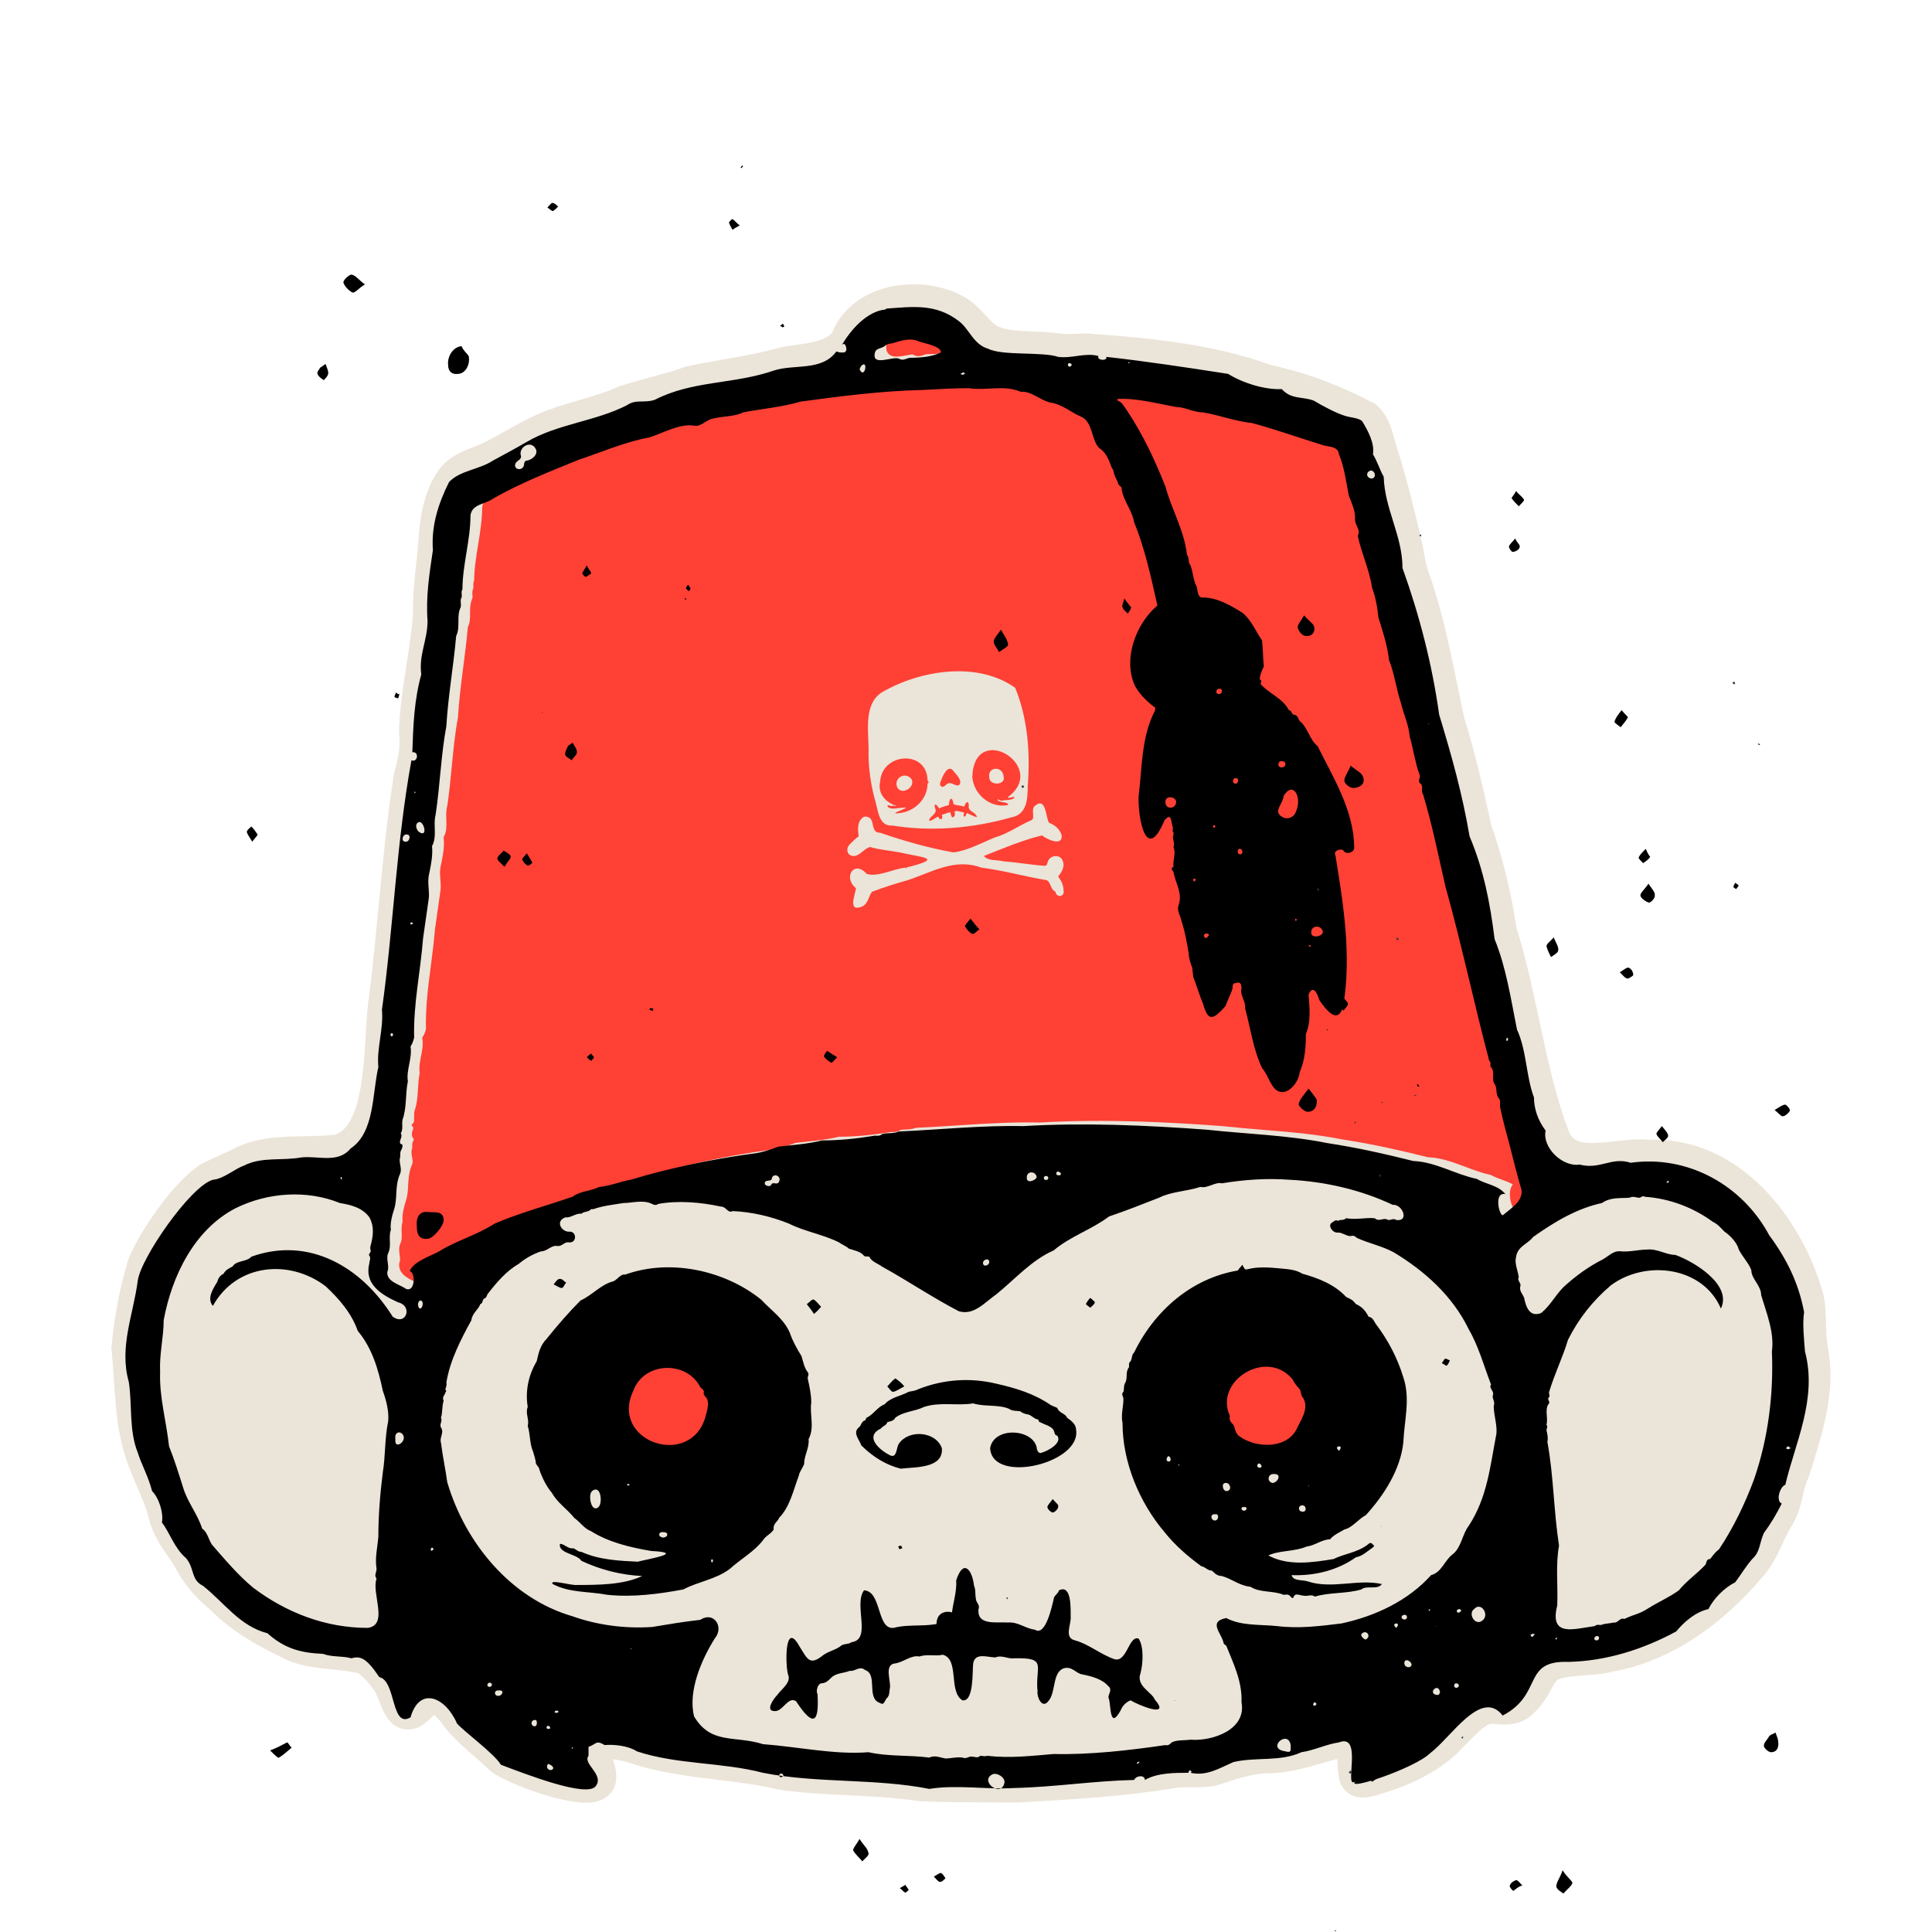 <svg viewBox="0 0 216 216" xmlns="http://www.w3.org/2000/svg" id="Layer_1"><defs><style>.cls-1,.cls-2,.cls-3,.cls-4{stroke-width:0px;}.cls-2{fill:#213139;}.cls-3{fill:#ff4035;}.cls-4{fill:#ebe4d8;}</style></defs><path d="M204.33,150.46l-.02-.17c-.12-.71-.14-1.48-.16-2.3-.03-.99-.05-2.02-.25-3.08l-.04-.16c-2.35-8.6-9.41-17.64-19.38-17.31-1.27-.14-2.62.01-3.92.16-3.41.38-4.58.27-5.16-1.08-1.51-3.98-2.43-8.33-3.33-12.53-.73-3.41-1.47-6.92-2.54-10.32-.6-4.01-1.52-7.74-2.8-11.4-.88-4.03-1.78-7.99-3.02-12.01-.28-1.28-.54-2.56-.81-3.84-.86-4.17-1.74-8.48-3.21-12.52-.23-.72-.41-1.52-.58-2.59l-.02-.12c-.91-4.09-1.78-7.46-2.74-10.61l-.05-.14c-.13-.34-.25-.77-.37-1.22-.34-1.26-.77-2.82-1.99-3.9l-.18-.16-.21-.11c-3.88-2.03-7.66-3.42-11.54-4.26-6.83-2.49-14.42-3.06-20.54-3.51h-.15s-.15,0-.15,0c-1.25.1-2.22.09-3.15-.04-.83-.12-1.71-.15-2.56-.18-1.43-.06-2.91-.11-3.88-.56-.42-.2-.84-.66-1.34-1.2-.63-.69-1.34-1.46-2.36-2.06-2.78-1.6-6.6-1.91-9.73-.78-2.41.87-4.21,2.52-5.08,4.66-.66.98-2.56,1.24-4.24,1.47-.48.07-.95.13-1.39.21l-.2.05c-2.05.58-4.2.96-6.27,1.32-1.39.24-2.83.5-4.23.81l-.23.07c-1.24.44-2.5.78-3.83,1.14-1.08.29-2.2.6-3.31.96l-.21.08c-1.34.61-2.82,1.04-4.39,1.5-1.53.45-3.11.91-4.65,1.58-1.19.53-2.3,1.15-3.38,1.76-.75.42-1.49.84-2.35,1.27-.41.23-.9.42-1.42.62-1.16.45-2.47.96-3.53,2.1l-.11.12c-1.51,1.9-2.33,4.56-2.53,8.09-.07.89-.17,1.76-.26,2.63-.2,1.86-.41,3.79-.36,5.79-.15,1.81-.42,3.61-.72,5.51-.37,2.39-.74,4.85-.85,7.34v.14s0,.14,0,.14c.16,1.62.02,2.51-.49,4.37l-.05.21c-.79,4.95-1.27,9.95-1.73,14.78-.32,3.36-.65,6.83-1.07,10.16-.19,1.18-.28,2.66-.37,4.22-.25,4.2-.62,10.52-3.51,11.31-1.03.12-2.12.14-3.27.16-2.5.04-5.08.08-7.56,1.19l-.13.06c-.58.31-1.2.58-1.85.88-.71.32-1.45.65-2.18,1.04l-.16.1c-2.78,1.88-6.35,6.92-7.81,10.27l-.08.22c-.94,3.11-1.59,6.47-1.88,9.74l-.02.19.02.19c.11,1.05.18,2.12.25,3.2.22,3.43.45,6.97,1.87,10.31.25.67.54,1.34.83,2.02.51,1.17.98,2.28,1.24,3.41.43,1.72,1.42,3.15,2.37,4.53l.37.53c1.07,2.07,2.35,3.64,4.11,5.06,2.55,2.62,5.76,4.27,8.82,5.73l.18.07c1.51.55,3.13.72,4.7.88,1.03.11,2,.21,2.82.41.52.33,1.21,1.07,1.85,2.01.17.24.36.73.53,1.16.32.81.65,1.65,1.28,2.31.91.92,2.22,1.09,3.39.42.47-.29.83-.64,1.15-.95.09-.08.2-.19.29-.28.31.21.79.83,1.04,1.15l.06.08c.94,1.27,2.22,2.38,3.46,3.45.58.5,1.15,1,1.73,1.56,1.32,1.16,7.47,3.58,10.72,3.58.14,0,.28,0,.41-.01,1.02-.08,1.8-.43,2.38-1.12.98-1.26.48-2.89.19-3.73.68.08,1.34.22,1.93.41,3.13,1.07,6.47,1.48,9.69,1.87,2.44.3,4.75.58,6.97,1.12l.22.04c2.49.33,5.03.46,7.49.58,2.61.13,5.31.27,7.85.65l.21.02c2.61.12,5.27.12,7.85.13,1.04,0,2.08,0,3.12.01h.07s1.69-.1,1.69-.1c5.03-.3,10.23-.62,15.45-1.46.71-.15,1.38-.15,2.17-.14.74,0,1.59,0,2.53-.14l1.04-.31c1.75-.58,3.54-1.16,5.27-1.12h.06s.06,0,.06,0c1.93-.06,3.69-.57,5.39-1.06.67-.19,1.31-.38,1.95-.54v.02c.02.27.03.52.04.75.05,1.08.1,2.31,1.22,3.08,1.12.78,2.47.43,3.62.06,4.18-1.26,7.32-3.08,9.32-5.39.24-.23.48-.47.72-.71.75-.75,1.52-1.53,2.23-1.75.15,0,.29.02.44.04,1.13.1,2.84.25,4.27-1.13,1.04-.94,1.59-1.93,2.03-2.72.42-.77.6-1.05.81-1.14.84-.31,1.88-.38,2.98-.46,1.06-.07,2.15-.15,3.26-.44,6-1.12,11.8-4.83,16.75-10.74.96-1.12,1.53-2.36,2.04-3.46.31-.68.61-1.32.96-1.88.8-1.24,1.1-2.5,1.36-3.61.17-.73.34-1.42.63-2.02l.44-1.34c1.25-4.05,2.66-8.64,1.68-13.34Z" class="cls-4"></path><path d="M126.48,43.2l-5.08-.39c-1.15-.48-7.79-.83-8.98-.77-.79.04-1.53.08-2.32-.04-1.62,0-3.24.09-4.94.19l-.27.02c-4.51.1-9.22.7-13.73,1.32-1.29.39-2.73.61-4.14.82-.75.11-1.49.23-2.21.37l-.13.04c-.53.27-1.17.34-1.84.42-.47.06-.96.11-1.41.23-.41.06-.77.28-1.08.48-.29.18-.57.36-.76.33-1.37-.24-2.77.32-4.01.82-.45.18-.9.36-1.27.48-1.96.36-3.77,1.02-5.68,1.71-.75.27-1.51.55-2.31.82l-.7.28c-2.97,1.21-6.05,2.45-8.92,4.09-.26.2-.6.33-.96.46-.74.28-1.65.62-1.83,1.83,0,1.37-.23,2.78-.45,4.15-.21,1.32-.44,2.69-.45,4.03-.12.27-.1.52-.08.69,0,.05.01.11,0,.15-.15.29-.13.59-.11.81,0,.11.02.22,0,.31-.27.59-.27,1.21-.27,1.76,0,.5,0,.98-.2,1.38l-.05.18c-.13,1.46-.32,2.92-.5,4.34-.24,1.88-.49,3.82-.6,5.71-.34,1.81-.52,3.71-.7,5.55-.14,1.44-.28,2.93-.49,4.31-.15.54-.13,1.08-.11,1.61.02.65.04,1.26-.24,1.78l-.07.14.02.15c.09.93-.09,1.86-.28,2.82-.19.68-.14,1.32-.09,1.88.03.44.06.86-.02,1.28l-.6,4.23c-.11,1.38-.29,2.75-.46,4.08-.3,2.28-.6,4.64-.54,7.01-.08.32-.16.55-.31.78l-.11.16.03.19c.09.62-.03,1.21-.15,1.84-.12.63-.25,1.28-.16,1.97-.12.59-.16,1.19-.19,1.78-.05.83-.1,1.62-.39,2.44-.05.24-.04.49-.04.7,0,.25.01.49-.07.6l-.24.26.23.3s-.04.15-.06.22c-.09.25-.25.7.12,1.07h0c-.02.06-.05.13-.1.22-.1.21-.1.43-.1.62,0,.07,0,.17,0,.18l-.05.14c-.06.33,0,.65.05.92.06.33.09.55-.02.76-.35.82-.39,1.59-.43,2.33-.03.62-.07,1.21-.28,1.81-.11.32-.43,1.37-.34,2.21-.13.42-.12.86-.1,1.27.01.43.02.84-.13,1.15-.22.44-.15.92-.1,1.34.04.29.08.6,0,.76l-.05.18c-.1,1.14.93,1.64,1.68,2.01.24.12.47.23.63.34l.1.06c.14.06.28.08.42.08.23,0,.44-.08.62-.23.47-.39.58-1.22.45-1.83-.05-.24-.13-.43-.25-.59.42-.5,1.23-.87,1.96-1.21.33-.15.64-.3.95-.47.88-.56,1.86-.98,2.88-1.43,1.11-.48,2.25-.98,3.25-1.63,1.84-.79,3.82-1.42,5.73-2.03.98-.31,1.96-.62,2.93-.96l.12-.06c.49-.35,1-.47,1.55-.6.42-.1.86-.21,1.3-.42.69-.07,1.34-.25,1.98-.44.5-.14.98-.28,1.53-.38,4.09-1.24,8.86-2.26,13.4-2.88.94-.09,1.92-.35,3.07-.81.37-.04.73-.08,1.09-.12,1.29-.14,2.5-.26,3.75-.57,1.78,0,3.75-.18,5.8-.53.03,0,.13,0,.19,0,.22,0,.58.02.89-.22.18-.04.37-.05.59-.06.35-.01.74-.03,1.18-.19,1.5-.07,3-.16,4.51-.26,3.05-.2,6.21-.4,9.31-.33,7.39-.43,14.8-.02,20.42.4,1.51.16,2.99.29,4.46.41,3.08.25,5.99.49,9.01,1.09,3.55.54,6.82,1.31,9.55,1.99h.1c1.4.07,2.7.56,4.07,1.07.92.35,1.88.7,2.87.92.39.22.81.38,1.22.52.43.16.85.31,1.2.53-.09.1-.16.22-.22.37-.3.8.02,2.27.57,2.58.27.15.6.09.73-.09.13-.12.29-.24.45-.36.81-.64,1.93-1.53,1.71-2.95-.49-1.67-.89-3.28-1.3-4.89l-.22-.8c-.33-1.21-.63-2.35-.87-3.47,0-.07,0-.14,0-.21.02-.3.04-.71-.3-1.09-.07-.14-.09-.32-.11-.53-.03-.31-.06-.66-.28-.95-.09-.14-.09-.31-.08-.6.01-.35.03-.81-.31-1.28,0,0,0,0,0,0,.01-.13.05-.45-.19-.71-.73-2.77-1.42-5.65-2.09-8.43-.87-3.61-1.76-7.35-2.77-10.91-.18-.78-.35-1.57-.53-2.35-.59-2.66-1.2-5.4-1.98-7.98l-.08-.15s-.02-.12-.02-.27c.02-.25.04-.67-.33-.99,0-.02.01-.05.02-.07.05-.17.15-.48-.02-.79-.28-.79-.46-1.63-.64-2.44-.13-.58-.26-1.17-.42-1.73-.07-.84-.33-1.64-.59-2.4-.15-.46-.31-.94-.43-1.46-.21-.63-.37-1.3-.53-2-.21-.89-.42-1.8-.76-2.66-.19-1.58-.63-2.97-1.09-4.44l-.1-.33c-.12-1.25-.35-2.36-.7-3.28-.17-1.16-.54-2.28-.89-3.36-.26-.8-.51-1.55-.68-2.31.21-.53,0-.99-.15-1.33-.11-.24-.2-.45-.17-.73,0-.83-.29-1.54-.56-2.24l-.15-.36c-.07-.34-.13-.69-.2-1.05-.22-1.21-.44-2.47-.91-3.58-.15-1.01-1.07-1.17-1.69-1.28-.23-.04-.45-.08-.65-.17-.94-.29-1.87-.59-2.8-.89-1.6-.52-3.25-1.06-5-1.52-1.04-.11-2.08-.38-3.09-.65-.78-.2-1.58-.42-2.47-.56-.49,0-.94-.14-1.42-.29-.5-.15-1.05-.34-1.49-.3-.5-.09-1-.19-1.49-.29-1.69-.34-3.44-.7-5.1-.62" class="cls-3"></path><path d="M105.2,36.95c-.18-.05-.33-.09-.38-.1-1.1-.55-2.24-.21-3.24.1l-.16.05c-.42.02-.8.18-1.02.4-.08.06-.2.1-.32.14-.32.11-.85.29-.97.97-.09.45,0,.8.23,1.05.23.24.55.31.89.31.32,0,.66-.06,1-.12.28-.05.74-.14.8-.12.52.32.99.15,1.3.04.1-.04.21-.07.26-.07,1.58,0,2.73-.21,3.62-.65l.28-.14v-.31c0-.95-1.33-1.3-2.3-1.55Z" class="cls-3"></path><path d="M110.6,86.9c0,1,1.9.9,1.6-.1-.1-1.2-1.8-1.1-1.6.1ZM100.3,88c.5,1,2.1,0,1.6-.9-.7-.9-2-.1-1.6.9ZM118.9,99.5c0-.6-.3-1.1-.6-1.5.4-.5.8-1.1.5-1.8-.3-.7-1.3-.6-1.6,0-.1.2-.1.6-.4.6-1.5-.1-3.1-.4-4.6-.5-.7-.2-1.7,0-2.2-.6,2-.8,4.4-1.8,6.5-2.3.5.4,2.3,1.3,2.2,0-.2-.7-.8-1.2-1.4-1.4-.4-.5-.3-3-1.6-1.9-.5.4.1,1.4-.4,1.6-1.4.6-2.6,1.5-4,1.9-1.5.6-3.1,1.5-4.7,1.7-2.8-.5-5.6-1.3-8.2-2.2-1.3,0-.3-1.9-1.8-1.8-.8.5-.7,1.4-.6,2.2-.4.3-.7.6-1,.9-.5.5-.3,1.4.6,1.3.7-.2,1.1-.9,1.7-1,1,.3,2.2.4,3.3.6,2.5.6,5.1.6.7,1.7.2.1-.2.1,0,0-1.4.1-3.1,1.1-4.4.7-1.4-1.6-2.7.4-1.2,1.6-.1.8-1,2.8.8,2,.6-.4.6-1.1,1-1.6,1.3-.5,2.6-.9,4-1.3,2.7-.9,5.3-2.5,8.2-1.4,2.4.3,4.9,1,7.3,1.4.5.2.4,1,1,1.3.1.7,1.1.6.9-.2ZM97.1,84.3c0,1.7.3,3.7.8,5.4.3,1.1.4,2.7,1.9,2.6,4.3.7,9,.3,13.2-.9,1.8-.3,1.9-2,1.9-3.5.3-3.7,0-7.6-1.4-11-4.2-3-10.6-2-14.9.5-2.2,1.4-1.4,4.7-1.5,6.9ZM108.7,86.9c.2-6.4,8.6-1.2,4,2.2-.1.3.8-.2.7.1-.3.3-.9.2-1.3.3-.3.1-.4-.2-.6-.1.2.4,1.3.2,1.2.6-1.9.4-3.8-1.1-4-3.1ZM105.2,87.3c.2-.6.8-1.9,1.4-1.1.3.4,1.1,1.1.6,1.6-.6.1-.9-.6-1.5,0-.4.4-.8,0-.5-.5ZM103.9,91.6c.2-.4.8-.6.7-1.1-.3-.7.1-.7.4-.1.3-.2.8-.3,1.1-.4,0-.8.4-1,.5-.1.4.2.8.1,1.2.3.2-.7.6-.7.5.1.1.4.6.5.8.8.5.6-.7-.1-1-.2-.1.1-.1.4-.3.4-.2-.1.1-.4-.1-.5-.3,0-.9-.3-1,0,.2.2-.1.8-.3.5h.1-.1c-.1-.2-.1-.4-.2-.5-.3.1-.6.2-.9.3.2.5-.2.7-.4.2-.2,0-1.1.8-1,.3ZM98.4,87.4c.2-3.3,5.3-3.6,5.3-.1.1,0,.2.2,0,.3,0,1.7-1.4,3.1-3.1,3.3-1.4.2.5-.4.7-.6-.6-.1-1.8.4-2.1-.2.1-.2.4.1.6,0s.2.1.4,0c-1.2-.4-2.1-1.4-1.8-2.7Z" class="cls-4"></path><path d="M78.18,153.9c-.89-.89-1.97-1.36-3.32-1.36s-2.67.23-3.56,1.12c-.89.89-1.24,2.21-1.24,3.56s.48,2.55,1.36,3.44,2.08,1.32,3.44,1.32,2.57-.42,3.45-1.31,1.47-2.1,1.47-3.45-.71-2.44-1.6-3.32Z" class="cls-3"></path><path d="M145.1,153.8c-.89-.89-1.97-1.36-3.32-1.36s-2.67.23-3.56,1.12c-.89.89-1.24,2.21-1.24,3.56s.48,2.55,1.36,3.44,2.08,1.32,3.44,1.32,2.57-.42,3.45-1.31,1.47-2.1,1.47-3.45-.71-2.44-1.6-3.32Z" class="cls-3"></path><path d="M45.9,142.1h0s-.1,0,0,0c-.1,0,0,0,0,0h0ZM201.8,151.1c-.1-1.3-.3-3.1-.1-4.4-.6-3.2-1.9-5.9-3.9-8.6-3-5.6-9.1-9-15.5-8.1-2.1-.7-3.4.8-5.7.2-1.9.3-4.2-1.9-3.8-3.8-.9-1.2-1.3-2.5-1.3-3.7-.9-2.4-.8-5.2-1.9-7.6-.7-3.5-1.2-6.9-2.5-10.1-.5-4-1.2-7.7-2.8-11.5-.8-4.7-2-9-3.4-13.6-.8-5.7-2.2-11.1-4.1-16.4,0-3.6-2-6.6-2.1-10.2-.5-.9-.7-1.7-1.2-2.5.2-1.3-.6-2.7-1.2-3.7-.4-.4-1.3-.4-1.9-.6-1-.3-2.5-1.1-3.5-1.7-1.3-.5-2.5-.1-3.6-1.3-1.9.1-4.4-.7-6-1.7-4.5-.7-9.1-1.4-13.6-1.9.1.5-1.1.4-.9-.1-1.5-.4-2.9.3-4.5.1-1.7-.6-6.2-.1-7.8-.9-1.7-.5-2.1-2.2-3.3-3.1-2.6-2-5.2-1.6-8.1-1.4l-.1.1c-2.1.2-3.9,2.3-4.9,4,.4-.5.6.4.5.6-.1.3-.5.2-.7.2h0c-.1,0-.3-.1-.4-.1-1.6,2.2-4.6,1.4-6.9,2.1-4.6,1.6-9.1,1.1-13.4,3.3-1.2.4-2.1-.1-3.1.6-3.5,1.8-7.8,2.1-11.2,4.1-1.2.7-2.5,1.4-3.8,2.1-1.5,1-3.7,1.1-4.9,2.4-1.2,2.4-2,4.9-1.8,7.6-.4,2.7-.8,5.2-.6,7.9,0,2.2-1,3.8-.7,6-.8,2.9-.9,5.7-1,8.7.8-.1.6,1.2-.1.9-1.7,9.3-2,18.6-3.3,27.9.2,2.2-.6,4.2-.4,6.4-.7,3-.4,7.3-3.1,9.1-1.4,1.7-3.6.8-5.5,1-2.2.4-4.4-.1-6.4.9-1.1.4-2.3,1.5-3.5,1.6-2.5.7-8.1,8.8-8.4,11.3-.5,3.8-2.1,7.4-1,11.3.4,2.6,0,5.4,1,7.9.4,1.3,1.2,2.7,1.6,4.3.8.8,1.3,2.5,1.1,3.5.9,1.2,1.4,2.9,2.7,4,1,1.2.5,2.4,1.9,3.1,2.4,1.9,4.1,4.5,7.2,5.3,1.9,1.7,3.7,2.2,6.2,2.3,1.1.4,2.1.2,3.2.5,1-.3,1.7,0,3.1,2.1,1.9.4,1.3,5.8,3.5,4.5,1-3.5,3.9-2.3,5.2.7.8.9,4.2,3.4,4.9,4.6,2.9,1.1,9.6,3.7,10.6,2.4s-1.5-2.5-.8-3.4v-1c.9-.3.8-.8,1.8-.2,1.1-.1,2.7.1,3.6.7,4.5,1.5,9.5,1.2,14.1,2.4,6.1,1.2,12.5.6,18.6,1.8,3.1-.5,6.4.1,9.5-.1,4.5-.1,8.9-.8,13.4-.9.2-.5,1.2-.6,1.2,0,1.4-.8,3.3-.8,4.9-.8-.1-.1.1-.2.1-.3.2.1.3.2.1.3,1.8.4,3.2-.5,4.8-1.2,2.6-.6,5.2,0,7.6-1.1,1.4-.2,2.8-.9,4.2-1.1,2.8-1.1.4,5.6,1.9,4.3-1.5,1.3,6.6-1.4,8.3-3.1,2.3-1.7,5.7-7.3,8.1-4.2,4.6-2.4,2.1-6.2,7.4-6,4.2-.1,8.3-1.4,12-3.4.9-1.1,2.2-2.2,3.6-2.5.6-1.2,1.8-2.4,3-3,.6-.8,1.2-1.8,1.9-2.6.9-.8.8-1.8,1.3-2.9.8-1.1,1.4-2.1,2-3.3-.7-.3-.2-1.9.4-2.1,1.1-4.7,3.6-9.6,2.2-14.9ZM186.5,132l.1.1c-.1.1-.1.2-.3.1.1-.1.2-.2.2-.2ZM168.5,116c.2.2.1.2,0,.4-.2-.1-.1-.2,0-.4ZM153.3,52.6c.5.1.6.9,0,.9-.6-.1-.6-.8,0-.9ZM126.3,40.5q0,.1-.1.1l-.1-.1h.2ZM119.5,40.6c.4,0,.4.3.1.4-.2,0-.3-.3-.1-.4ZM107.7,41.6s.1.1.2.2c-.3.1-.4.2-.5-.1.1.1.2,0,.3-.1ZM97.8,39.5c.1-.6.7-.5,1.1-.8.2-.2.5-.3.8-.3,1-.3,2.1-.7,3.1-.2.6.2,2.4.5,2.4,1.2-1,.5-2.3.6-3.4.6-.4,0-.8.4-1.3.1-.7-.3-3,.9-2.7-.6ZM96.3,40.9c.8-.8.4,1.6-.2.4.1-.2.1-.3.2-.4ZM57.7,51.7c.3-.3.7-.4.5-.9-.1-.9,1.2-1.6,1.7-.6.3.6-.4,1.2-1,1.3-.2,0-.3.2-.3.4-.1.9-1.4.6-.9-.2ZM46.9,91.9c.5,0,.9,1.6.1,1.2-.5-.2-.7-1.1-.1-1.2ZM46.4,88.5s0,.1.1.1c0,0-.1,0-.1.1-.1-.1-.1-.2,0-.2ZM46,103.1s.1.1.2.1c-.2.3-.5.1-.2-.1ZM45.5,93.3c.5,0,.3.9-.2.8-.5,0-.3-.9.2-.8ZM43.8,115.5c.2.1.2.2,0,.4-.2-.2-.2-.3,0-.4ZM38.1,131.6c.2,0,.1.1.1.3q-.2-.2-.1-.3ZM44.2,161.1v-.3h0c-.1-.7.6-.9.9-.3.3.7-.9,1.5-.9.6ZM43.9,147.2c-3.5-5.6-9.4-9-15.8-6.7-.5.6-1.7.4-2.1,1.1-.4.2-.8.4-1,.8-.4.2-.6.5-.7.9-.5.8-1.2,1.9-.5,2.7,2.6-4.7,8.5-5.3,12.6-2.2,1.5,1.4,2.9,3,3.6,5,1.6,1.9,2.3,4.3,2.8,6.7.4,1.1.7,2.3.6,3.4-.4,1.9-.3,3.9-.6,5.7-.3,2.4-.5,4.8-.5,7.2-.1,1.2-.4,2.4-.2,3.6,0,.4-.3.7,0,1.1-.6,1.6,1.4,5.2-1,5.5-4.7,0-9.1-1.7-12.8-4.5-1.7-1.4-3.2-3.2-4.6-4.8-.4-.6-.5-1.4-1.1-1.8-.5-1.6-1.6-2.9-2.1-4.5s-1-3.2-1.6-4.7c-.3-2.8-1.1-5.5-1-8.3-.1-2,.4-3.9.4-5.8.9-4.9,3.4-10.1,8-12.5,3.6-1.8,8-2.1,11.7-.6,1.2.2,2.5.5,3.3,1.6.6,1.1.4,2.2.1,3.3v.3c.2.3-.3.5-.1.7.2.3,0,.5,0,.8-.6,2.3,1.2,3.5,3.2,4.4,1.7.4.9,2.7-.6,1.6ZM47,146.3c-.3,0-.4-.8,0-.9.4,0,.3.8,0,.9ZM48.3,173.4c-.2-.1-.2-.2,0-.4q.1.1.2.2c-.1.1-.2.1-.2.2ZM54.7,188.6c-.5-.1,0-.8.3-.3,0,.2-.1.3-.3.3ZM55.7,189.6c-.5,0-.5-.7.1-.6.6-.1.4.6-.1.6ZM59.8,193c-.5,0-.5-.7,0-.7.3-.1.3.7,0,.7ZM61.6,197.9c-.4,0-.6-.4-.3-.7.3.1.9.5.3.7ZM61.1,193.1c.2-.4.6.1.3.2-.3,0-.3-.1-.3-.2ZM62.3,194.5v-.1.1h0ZM62.3,191.5c-.1,0-.3,0-.3-.1.1-.3.7-.1.3.1ZM63.9,195.5s-.1,0,0,0c0-.1.1-.1.1-.2,0,0,0,.1.1.1-.1.1-.2.1-.2.1ZM70.5,184.4h0v-.1c.1,0,.1.1,0,.1q.1,0,0,0ZM87.3,198.7c-.5-.2.1-.7.3-.2-.1.1-.2.2-.3.2ZM112.3,199.3c-.3,1.7-2.8-.1-1.4-.9.5-.3,1.5.3,1.4.9ZM127.2,197.2s-.1,0-.1-.1c.1-.1.2-.2.3-.1-.1.1-.2.2-.2.2ZM143.7,195.8c-2.2-.3.3-2.5.6-.7,0,.6.1.9-.6.7ZM147,190.7c-.3,0-.2-.3,0-.4l.2.2c-.1.1-.1.2-.2.2ZM152.7,183.3c-.2,0-.6-.4-.5-.6.5-.6,1.2.2.5.6ZM156.1,182c-.2-.2-.4-.4,0-.5.3,0,.2.3,0,.5ZM156.7,180.8c0-.3.6-.4.6,0s-.6.3-.6,0ZM157.5,186.4c-.3,0-.5-.2-.5-.5.1-.8,1.4.3.5.5ZM159.8,180.1l-.1-.1c.1-.1.2-.1.2,0l-.1.1ZM160.7,189.5c-1.2-.1.1-1.5.3-.3-.1.2-.1.3-.3.3ZM160.5,181.8q.1,0,0,0c.1,0,.1.1,0,0,.1.1,0,.1,0,0ZM162.8,188.7c-.3,0-.3-.5,0-.5.4,0,.4.5,0,.5ZM163,180.3c-.2-.1-.2-.4.2-.4.3.1.1.4-.2.4ZM165.7,181.2c-.8.6-1.6-.8-.9-1.3.8-.9,1.8.7.9,1.3ZM164.2,170.6c-.7.9-.8,2.3-1.7,3.1-1,.7-1.3,2.1-2.5,2.4-2.6,2.9-6.3,4.6-10,5.4-2.4.3-4.8.6-7.2.3-1.9-.2-4,0-5.7-.9-2.1.4-.5,1.7-.3,2.8,0,.1.2.2.3.3.8,2,1.8,4,1.7,6.3.6,3.1-3.3,4.4-5.7,4.2-.7.1-1.5,0-2.1.3-.2.2-.4.4-.7.3-4.1.6-8.5,1.1-12.5,1-2.4.2-4.9.5-7.4.2-.3.1-.6,0-.8,0-.3.3-.6.1-.9.1-.4-.1-.6.3-1.1.1-.6-.1-1.3.1-1.9.1-.6-.1-1.2-.4-1.8-.1-2.3-.3-4.6-.1-6.8-.6-3.8.3-7.8-.6-11.8-.9-3.1-1-5.8.1-7.7-3.1-.7-2.8.8-6.3,2.3-8.7,1.1-1.3-.1-3.1-1.6-2.1-1.8.2-3.6.5-5.4.8-3,.2-6.1-.2-8.9-1.2-6.9-2-12-8.2-14-15-.2-1.5-.5-2.8-.7-4.4-.2-.6.4-1.1,0-1.7-.2-.4.2-.7,0-1.1.2-.6.1-1.3.3-1.9-.2-.4.1-.6.2-.9,0-.1.2-.2,0-.3,0-.3.2-.5.1-.8.4-2.5,1.6-4.8,2.8-7,.1-.8.8-1.2,1-1.8.3-.1.2-.4.4-.6.3-.1.3-.3.4-.5,1-1.3,2.1-2.6,3.5-3.4.7-.6,1.6-1.1,2.5-1.4.7,0,1.1-.7,1.8-.6.5.1.8-.5,1.3-.4.9.1.9-1.2.1-1.2-.8.1-1.6-1-.7-1.5.1,0,.1-.1.2-.1.6.1,1.2-.5,1.8-.4.2-.2.5-.2.8-.3.2-.1.3-.3.5-.2,1.1-.4,2.2-.5,3.4-.7,1,0,2.2-.4,3.2.1.2.1.4.2.7,0,2.2-.4,4.7-.2,7,.3.6,0,.8.8,1.3.5,2.2.1,4.3.6,6.3,1.4,1.8.9,3.8,1.2,5.6,2.1.4.3.8.4,1.1.7.6.2,1.3.3,1.7.8.2.2.6-.1.7.3.3.4.9.6,1.3.9,2.9,1.6,5.7,3.5,8.6,5,1.7.5,2.9-1,4.2-1.9,2.1-1.7,3.9-3.8,6.4-4.9,1.9-1.6,4.2-2.3,6.2-3.8,1.8-.6,3.8-1.4,5.6-2.1,1.4-.7,3.1-.7,4.6-1.2.8.2,1.7-.6,2.4-.4,2.4-.4,5-.6,7.6-.4,3.9.2,7.9,1.1,11.5,2.8,1.1-.1,1.9,1.9.4,1.7-.4-.3-.7.2-1.1-.1-.4-.1-.9.3-1.3-.1-1-.1-2.1.2-3.2,0-.3.3-.7.1-.9.3-.3-.2-.5.1-.7.2-.5.3.1,1.2.7,1.1.5,0,.9.4,1.4.4.3-.1.5,0,.7.2,1.3.6,2.8.9,4.1,1.6,3.5,2.1,6.6,4.9,8.4,8.6,1.1,1.9,1.7,4.1,2.5,6.2-.3.4.4.7.2,1.2-.1.4.3.7.1,1.2,0,1,.4,2.1.3,3.1-.7,3.6-1,7.1-3.1,10.3ZM85.5,132.3c0-.5.8-.1.8-.6.2-.6,1.1-.2.8.4-.2.5-.7-.1-.9.4-.1.2-.7.1-.7-.2ZM109.9,141.2c0-.4.7-.6.7-.1,0,.4-.7.6-.7.1ZM114.8,131.6c0-.7,1-.7,1.1,0-.1.4-1.2.8-1.1,0ZM116.7,131.7c0-.3.5-.3.5,0s-.5.3-.5,0ZM118.1,131.2c0-.5.8,0,.4.2-.3,0-.4,0-.4-.2ZM168.3,133.5c-.8-1-2.2-1.1-3.2-1.7-2.4-.5-4.6-1.9-7.1-2-3.2-.8-6.3-1.5-9.6-2-4.5-.9-8.9-1-13.5-1.5-6.8-.5-13.7-.8-20.5-.4-4.6-.1-9.3.4-13.9.6-.7.3-1.3.1-1.9.3-.3.3-.7.1-1,.2-1.8.3-3.8.5-5.7.5-1.6.4-3.2.5-4.9.7-1,.4-2,.7-3,.8-4.4.6-9.2,1.6-13.5,2.9-1.2.2-2.3.7-3.5.8-1,.5-2,.4-3,1.1-2.9,1-5.9,1.8-8.7,3-2,1.3-4.3,1.9-6.2,3.1-1.1.6-2.8,1.1-3.3,2.2.7.2.6,2.4-.4,2-.7-.5-2.2-.8-2.1-1.9.3-.6-.2-1.5.1-2.1.4-.8,0-1.8.3-2.6-.1-.6.1-1.5.3-2.1.5-1.4.1-2.7.7-4.1.3-.6-.1-1.2,0-1.8.1-.2,0-.6.1-.8s.4-.8,0-.8c-.3-.3.3-.8,0-1.2.3-.4.1-1,.2-1.5.5-1.4.3-2.9.6-4.3-.2-1.3.5-2.5.3-3.9.2-.3.3-.6.4-1-.1-3.7.7-7.3,1-11.1.2-1.4.4-2.8.6-4.2.2-1-.2-2,.1-3.1.2-1,.4-2,.3-3,.6-1.1.1-2.4.4-3.5.5-3.3.6-6.7,1.2-9.9.2-3.4.8-6.7,1.1-10.1.5-1,0-2.2.5-3.2.1-.4-.1-.8.1-1.1.1-.3-.1-.6.1-.9,0-2.7.9-5.5.9-8.3.2-1.3,1.7-1.2,2.6-1.9,3-1.7,6.3-3,9.5-4.3,2.7-.9,5.2-2,7.9-2.5,1.6-.5,3.4-1.6,5.1-1.3.7.1,1.3-.7,2-.8,1.2-.3,2.4-.2,3.4-.7,2.1-.4,4.4-.6,6.4-1.2,4.4-.6,9.1-1.2,13.6-1.3,1.8-.1,3.5-.2,5.2-.2,1.9.3,4-.4,5.8.4,1.2-.1,2.1.9,3.3,1.2,1.4.2,2.3,1.1,3.5,1.6,1.3.6,1.1,2.6,2,3.5.8.5,1.1,1.4,1.4,2.2.2.2.2.5.3.8.1.3.3.6.4.9,0,.3.5.4.4.7.2,1.3,1.2,2.4,1.4,3.7,1.2,2.9,1.9,6.2,2.6,9.3-2.4,2-3.9,6-2.5,9,.5.9,1.3,1.7,2.1,2.3.2.1.2.3.1.5-1.5,2.9-1.4,6.3-1.8,9.5-.1,2.3.8,7.7,2.9,2.7.8-.9.7.1.9.7.1.2-.1.5.1.7v.2c-.2.5.2.9,0,1.4.3.7-.1,1.5,0,2.2-.4.2-.1.4,0,.6.2,1.2,1,2.3.6,3.6-.3.7.2,1.3.3,1.9.4,1.2.6,2.4.8,3.6,0,.5.2,1.1.4,1.6,0,.3.1.7.1,1,.4,1,.7,2.1,1.1,3,.6,2.2,1.2,1.7,2.5.3.2-.6.6-1.3.8-2,0-.3,0-.6.4-.6.5-.2.6.2.6.6-.2.8.5,1.4.4,2.2.6,2.2.9,4.6,1.9,6.7.6.7.8,1.6,1.4,2.3,1.2,1.2,2.7-.6,2.8-1.8.6-1.4.7-2.8.7-4.3.6-1.4.4-3,.3-4.4.5-1.2,1-.1,1.2.6.8,1.2,2.2,2.9,2.7.5.9-5.5,0-11.2-.9-16.7-.3-.5.7-.8.9-.5.3.5,1.2.2,1.2-.3,0-4.1-2.3-7.8-4.1-11.4-.9-.7-1.1-2.1-2-2.8-.2-.3-.2-.7-.7-.7-.2-.1-.2-.5-.5-.5-.7-1.4-2.4-1.9-3.3-3.1,0-.6.2-1.2.5-1.8-.1-.9-.1-1.9-.2-2.9-.7-1-1.2-2.3-2.2-3.1-1.3-.8-2.8-1.7-4.4-1.7-.6.1-.6-.8-.7-1.2-.4-.7-.4-1.6-.7-2.4-.3-.3-.1-.8-.4-1.2-.3-2.7-1.7-5-2.4-7.6-1.2-3-2.5-5.8-4.3-8.5-.3-.4-.5-.9-1-1.1-.1,0-.1-.2,0-.2,2.1-.1,4.3.5,6.5.9,1,0,1.9.6,3,.6,1.8.3,3.6,1,5.5,1.2,2.6.7,5.1,1.6,7.7,2.4.7.3,1.9.1,2,1.1.6,1.4.8,3.1,1.1,4.6.3.8.7,1.6.7,2.5-.1.8.7,1.3.3,2,.4,1.9,1.3,3.8,1.6,5.8.4,1.1.6,2.2.7,3.3.5,1.6,1,3.1,1.2,4.8.6,1.5.8,3.2,1.3,4.7.3,1.3.9,2.5,1,3.8.4,1.4.6,2.9,1.1,4.3.2.3-.3.7.1,1,.4.3,0,.8.3,1.2,1,3.3,1.7,6.8,2.5,10.3,1.8,6.4,3.2,13.1,4.9,19.5.3.2,0,.5.2.7.5.6,0,1.3.4,1.9.3.4.1,1,.4,1.5.3.3.2.6.2,1,.3,1.5.7,2.9,1.1,4.4.4,1.6.8,3.2,1.3,4.9.2,1.3-1.2,2.1-2,2.8-.4.5-1.2-2.6.2-2.3ZM130.3,89.7c-.1-.8,1.2-.7,1.2,0-.1.8-1.2.8-1.2,0ZM133.4,98.4c0-.2.1-.2.3-.1-.1.2-.2.4-.3.1ZM134.6,104.6c.1-.3.3-.3.6-.1-.2.3-.5.6-.6.1ZM135.6,92.4c.1-.2.2-.2.3,0q-.1.1-.2.2c0-.1-.1-.2-.1-.2ZM136,77.3c0-.4.7-.4.6,0,0,.4-.7.4-.6,0ZM138.1,87.6c-.4,0-.3-.7.1-.6.4,0,.2.7-.1.6ZM138.6,94.9c.4,0,.4.7,0,.6-.3,0-.3-.6,0-.6ZM144.9,90.7c-.2.7-1,1-1.6.6-1-.6.2-1.5.2-2.3,1.1-1.8,2.1.2,1.4,1.7ZM145,102.8q-.1.1-.1.2c-.2-.2-.1-.4.1-.2ZM143.3,85.8c-.6,0-.4-.8,0-.7.6,0,.5.7,0,.7ZM146.6,105.8c-.2,0-.2.1-.3-.1.2-.1.2,0,.3.1ZM146.6,104.2c0-.8,1.2-.8,1.3,0,0,.5-1.4.8-1.3,0ZM171.3,183c-.1,0-.1-.1-.2-.2q.2-.2.5-.1c-.2.2-.2.3-.3.3ZM174,183.3c-.1,0-.1-.1-.1-.1.1-.1.1-.2.2,0-.1,0-.1.1-.1.1ZM178.5,183.4c-.4,0-.3-.5.1-.5.3.1.2.5-.1.5ZM196.1,165.4c-1,2.7-2.3,5.4-3.9,7.8-.4.3-.7.7-1,1.1-.4,0-.4.3-.5.6-.9,1-2.1,1.8-3,2.9-1.1.8-2.3,1.3-3.4,2-1.1.7-1.4.6-2.7,1.2-.5-.2-.7.5-1.2.4-.4.1-.8.1-1.2.2-.3.2-.6-.1-.9.2-2.3.3-5.1,1.3-4.2-2.3.1-2.3-.2-4.5.2-6.7-.6-3.9-.6-7.8-1.3-11.6.1-.5,0-.8-.1-1.3,0-.2.2-.4,0-.6.2-.8-.2-1.6.2-2.3.3-.2-.1-.5,0-.7.3-.2,0-.5.1-.7.6-2,1.5-3.8,2.1-5.8,1.2-2.4,2.8-4.4,4.8-6.1,3.9-2.9,10.3-2.1,12.3,2.6,1.3-2.7-3.1-5.3-5.1-6-1,0-2-.7-3.1-.6-1,0-2,.3-3,.2-.8-.1-1.3.5-2,.9-1.6.8-3.1,1.9-4.4,3.1-.9.9-1.5,2.1-2.5,2.9-1.3.5-1.7-.7-1.9-1.7-.2-.5-.6-.8-.4-1.4,0-.3-.4-.6-.2-.9-.1-.8-.5-1.5-.3-2.3.2-1.2,1.3-1.4,1.9-2.2,2.4-1.7,4.9-3.2,7.7-3.8,1-.7,2.1-.5,3.1-.6.4-.2.7,0,1,0,.2.1.4-.3.7-.1,2.8.2,5.4,1.2,7.6,2.8.6.3.9.7,1.3,1.1.6.4,1.4,1.2,1.6,2,.4.8,1.1,1.5,1.4,2.3,0,1,1.1,1.7,1.1,2.8.6,2,1.5,4.2,1.2,6.3.2,4.7-.4,9.7-2,14.3ZM199.9,161.7c.1,0,.1.1.3.2-.4.3-.7,0-.3-.2ZM100.7,164.2c1.6-.2,4.8,0,4.6-2.3-.7-1.9-3.7-2.1-4.8-.5-.3.4-.2,1.7-1,1.3-1.2-.6-2.9-2.1-1-3,.2-.3.6-.3.7-.7.3-.1.7-.1.9-.5.9-.7,2.2-.7,3.2-1.2,1.8-.6,3.7-.1,5.5-.4,1.3.4,2.8.1,4,.6.4.3.9.2,1.3.3.2.2.4.2.6.3.6,0,.9.6,1.4.6v.1h0c0,.1.1.1.1.2h.1c.5.3,1.2.4,1.5.9.1.2.1.6.4.6.6.8-1,1.7-1.7,1.9-.4.2-.6-.3-.6-.6-.5-2.1-4.8-2.3-5.2.1.2,4.1,10.3,1.7,9.6-2.1,0-.6-.6-1-1-1.3-.2-.5-.9-.5-1.1-1.1-.2-.1-.5-.2-.7-.3-1.9-1.3-3.9-1.9-6.1-2.4-2.9-.7-5.9-.5-8.7.6-.4.2-.6.2-1.1.3-.9.5-2,.6-2.7,1.4-.8.3-1.2,1.1-2,1.5-.1,0-.1.3-.2.3-.4.1-.4.6-.7.8-.7.6.1,1.4.3,2,1.3,1.3,2.8,2.2,4.4,2.6ZM116.4,159.1q-.1,0,0,0-.1,0,0,0ZM116.2,158.9s0-.1,0,0c0-.1,0,0,0,0ZM87.1,169.7c1.2-1.2,1.6-3.1,2.2-4.7.1-.5.4-.8.6-1.3,0-1,.6-1.8.5-2.8.7-1.3.1-2.8.3-4.1,0-.9-.2-1.8-.4-2.7,0-.3.2-.4,0-.7-.4-.5-.5-1.2-.7-1.8-.5-.8-1-1.7-1.3-2.6-.7-1.6-2.1-2.5-3.2-3.7-4.1-3.3-10.2-4.6-15.2-2.8-.6-.1-.9.7-1.5.8-1.3.4-2.2,1.5-3.5,2.1-1.3,1.3-2.6,2.8-3.8,4.3-.7.7-.9,1.6-1.1,2.5-.9,1.5-1.3,3.3-1,5.1-.3.7.2,1.4,0,2.1.3,1,.2,2,.6,2.9.1.3.2.7.3,1.1-.1.3.4.6.4.9.3.9.8,1.9,1.4,2.6.6,1.1,1.7,1.8,2.5,2.8.7.5,1.1,1.2,1.9,1.5,1.9,1.2,4.3,1.8,6.7,2.2,4,.2-.4.9-1.5,1.2-2.1-.1-4.3-.2-6.3-1.1-.4,0-.6-.3-.9-.4-.6.1-1-.5-1.5-.5-.2,1.1,1.9,1.1,2.4,1.9,2.1,1,4.5,1.6,6.8,1.7-2.1,1-5,1-7.3,1-.5.1-3.2-.7-2.7-.1,1.9,1,4,.8,6.1,1.2,2.9.3,5.8-.1,8.5-.6,1.7-.9,3.6-1.1,5.2-2.3,1.2-1.1,2.7-1.9,3.7-3.2.3-.5.9-.7,1.2-1.2-.1-.7.5-.9.6-1.3ZM66.9,168.5c-.8.7-1.2-1.4-.7-1.8,1-.8,1.2,1.4.7,1.8ZM70.2,166.1l-.1-.1q.1-.2.3,0-.1.1-.2.1ZM74.1,171.9c-.6-.1-.5-.7.1-.6.6,0,.5.6-.1.6ZM78.9,158.3c-1.6,6-10.8,2.9-8.1-2.8,1.2-3.3,6-3.4,7.5-.4.1.1.4.3.4.5-.1.3.1.5.3.7.3.5.1,1.3-.1,2ZM79.6,174.7q-.2-.2,0-.4c.1.1.2.2,0,.4ZM127.5,187.1c.3-1.1.4-3-.2-3.9-1.1-.4-1.3,2.7-2.7,2.3-1.5-.5-2.9-1.7-4.4-2.1-1.3-.3-.4-1.8-.5-2.7,0-.9.1-3.6-1.3-2.9-.1.4-.6.6-.6,1-.2.8-.9,4.2-2.1,3.4-1-.1-1.9-.9-3-.8-1.2-.1-3.5.4-3.3-1.5.2-.5-.3-.7-.3-1.2-.1-.5,0-1-.2-1.4-.2-1.8-1.2-3.1-2-.6.1,1.3-.4,2.6-.5,3.9-.1.5-.1.7-.7.7-1.9.7-3.9.2-5.8.7-1.9.2-1.3-4.1-3.3-4.2-1.2,1.6.9,5.5-1.4,5.8-.4.3-.9.1-1.3.5-.6.4-1.2.5-1.8.9-1.6,1.3-1.8.5-2.7-.9-1.7-3.1-1.6,2.1-1.3,3.1.4.9-.7,1.6-1.2,2.3-.4.4-1.4,1.8-.3,1.8.9.1,1.5-1.7,2.4-1.1,1.9,2.9,2.6,2.5,2.4-.8-.2-.3,0-1.1.4-1.2.5,0,.8-.3,1.1-.6.6-.6,1.4-.5,2.1-.8.6.1,1.1-.6,1.7-.1,1.5.5.1,3.2,1.7,3.7.4.3.5-.2.7-.5.4-.3.3-.8.4-1.2.1-.8-.6-2.4.4-2.7,1.1-.1,1.9-1,2.9-.8.8-.3,1.8,0,2.6-.2,1.9.5.6,4.1,2.2,5.1,1.3.2,1.1-3.3,1.2-4.1.2-1.3,1.6-.7,2.5-.7.7-.3,1.4.2,2.1.1,3.8-.1,2.3.9,2.6,3.7-.1.6.5,2,1.2,1.1.9-1,.4-3.3,1.8-3.7.9-.2,1.3.6,2,.7,1,.2,2.2.5,2.9,1.3.6.5-.2,1,.1,1.5.2.9.1,3.4,1.3,1.2.2-.5.6-.9,1.1-1.1.8.5,4.6,2.1,2.7-.1-.3-.8-2.1-1.5-1.6-2.9ZM153.8,148c-.2-.3-.3-.7-.8-.8-.3-.6-.7-1.1-1.4-1.4-.4-.5-.5-.5-1.1-.8-1.3-1.4-3.1-2.1-4.9-2.6-.8-.5-1.7-.5-2.6-.6-1.1-.1-2.4-.2-3.5.1-5.6.5-10.2,4.2-12.7,9.3-.3.3-.2.6-.4,1-.3.2-.1.5-.2.7-.4.5-.1,1.2-.4,1.7-.2.3-.1.7-.2,1-.3.3,0,.5,0,.8,0,.9-.3,1.8-.1,2.7,0,4.4,1.9,8.9,4.7,12.2,1.2,1.5,2.6,2.7,4.1,3.8.5.1.7.5,1.2.5.3.3.6.6,1.1.6,1.1.3,2,1.1,3.2,1.2,1.1.7,2.5.4,3.7.9.2,0,.5-.1.7.1.1.1.3.4.4.2.2-.6.7-.2,1.2-.2.4.1.8-.2,1.2.1,1.7-.5,3.5-.3,5.2-.8.6-.5,1.8.1,2.3-.6-2.7-.6-5.6.6-8.3-.3-.6-.2-1.6,0-1.8-.7,2.5.1,5.1-.5,7.2-2,.7-.1,1.3-.7,1.9-1.1.1-.1.2-.2,0-.3-.2-.3-.4-.2-.6,0-1.2.9-2.6,1-3.8,1.6-2.4.4-5.1.8-7.3-.4,1.3-.6,2.9-.4,4.3-1,.9-.1,1.7-.8,2.6-.8.4-.5,1.1-.8,1.6-1.1.9-.2,1.6-1.2,2.4-1.6,2-2.2,3.9-5.1,4.2-8.2.1-2.4.8-4.8,0-7.2-.7-2.3-1.8-4.3-3.1-6ZM130.7,163.4c-.4,0-.3-.4-.1-.6.3,0,.4.6.1.6ZM131.8,163.9s0-.1-.1-.1c.1-.1.2-.1.1.1.1-.1,0,0,0,0ZM135.8,170c-.5-.1-.5-.8.1-.7.4-.1.4.7-.1.7ZM137.2,166.7c-.5.1-.7-.9-.2-.9.5-.1.8.8.2.9ZM139.1,168.9c-.4,0-.4-.5,0-.4.4-.1.3.4,0,.4ZM140.8,164.1c-.5-.1-.1-.8.2-.3.1.2,0,.3-.2.3ZM142.3,165.8c-.7-.1-.6-1.1.2-1,.8,0,.4.9-.2,1ZM138.6,160.6c-.5-.3-.5-.9-.7-1.3-.3-.3-.5-.5-.4-1-1.8-3.9,4.1-7.6,7-4.1.2.4.5.8.8,1.1.2.3.1.7.4,1,.7,1.2-.3,2.5-.8,3.6-1.2,2.1-4.5,2-6.3.7ZM145.6,169c-.5,0-.5-.7,0-.7s.5.8,0,.7ZM149.7,162.2c-.2-.2-.4-.4,0-.5.3,0,.2.3,0,.5Z" class="cls-1"></path><path d="M151.1,198.1c0,.1-.1.1-.1.2-.1,0-.1-.1-.2-.1,0-.1.1-.1.1-.2.1-.1.2.1.2.1Z" class="cls-2"></path><path d="M163.6,194.2c0,.1-.1.1-.1.2l-.1-.1c0-.1.1-.1.1-.2,0,.1.1.1.1.1Z" class="cls-2"></path><path d="M126.3,67.9l.1-.1.1.1c0,.1-.1.1-.1.1q-.1.1-.1-.1Z" class="cls-2"></path><path d="M114.2,87.9q.1-.1.2-.1c0,.1.1.1.1.2-.1,0-.1.1-.2.1,0,0-.1-.2-.1-.2Z" class="cls-2"></path><path d="M112.5,178.6h0c.1,0,.2,0,.2.1l-.1.1-.1-.2Z" class="cls-2"></path><path d="M131.4,190.1s-.1,0,0,0c-.1.1-.1,0-.1,0h.1c-.1,0,0,0,0,0Z" class="cls-2"></path><path d="M196.8,83.2l-.1.1c-.1,0-.1-.1-.2-.1,0,0,.1,0,.1-.1.1.1.2.1.2.1Z" class="cls-2"></path><path d="M194,76.4l-.1.1c-.1,0-.1-.1-.2-.1,0-.1.1-.1.1-.2,0,0,.1,0,.2.2Z" class="cls-2"></path><path d="M158.9,59.9l-.1.1c0-.1-.1-.1-.1-.2q.1,0,.2-.1c-.1,0,0,.2,0,.2Z" class="cls-2"></path><path d="M156.4,105l-.1.1c-.1,0-.1-.1-.2-.1,0-.1.1-.1.1-.2.1.1.1.2.2.2Z" class="cls-2"></path><path d="M147.2,99.4c.1,0,.1-.1.2-.1,0,.1.1.1.1.2l-.1.1c-.1,0-.1-.2-.2-.2Z" class="cls-2"></path><path d="M159.8,80.9l-.1.1c-.1,0-.1-.1-.1-.1q.1,0,.2-.1s0,0,0,.1Z" class="cls-2"></path><path d="M154.5,170.6h0q-.1.2,0,0c-.1.2-.1,0,0,0h0Z" class="cls-2"></path><path d="M146.2,166.1l.1-.1.1.1c0,.1-.1.1-.1.2,0-.2-.1-.2-.1-.2Z" class="cls-2"></path><path d="M158,122.5c.1,0,.2-.1.3-.1,0,0,0,.1.1.1h-.4Z" class="cls-2"></path><path d="M156.7,123.1s.1,0,0,0h.1s0,.1-.1,0c.1.1,0,0,0,0Z" class="cls-2"></path><path d="M154.4,123.2s.1,0,0,0h.2s0,.2-.2,0q.1,0,0,0Z" class="cls-2"></path><path d="M151.4,125.5c.1,0,.1-.1.1-.1,0,0,.1,0,.1.1l-.1.1-.1-.1Z" class="cls-2"></path><path d="M154.2,131.4l.1-.1h.1c0,.1-.1.2-.1.3-.1,0-.2-.2-.1-.2Z" class="cls-2"></path><path d="M46.6,137.1c0,.8.2,1.5,1.2,1.4.6,0,1.9-1.5,1.8-2.2-.1-1-1.1-.7-1.8-.8-.9-.1-1.3.6-1.2,1.6Z" class="cls-1"></path><path d="M106,180.2c-.9,0-1.3.6-1.3,1.4-.1.8.5,1.3,1.3,1.3s1.2-.4,1.1-1.2c0-.9-.3-1.5-1.1-1.5Z" class="cls-1"></path><path d="M51.6,38.7c-1,.1-1.6,1.2-1.5,2.1,0,.7.4,1.1,1.1,1,.8,0,1.4-1,1.2-2-.2-.3-.6-.6-.8-1.1Z" class="cls-1"></path><path d="M146.3,121.7c-.5.7-1,1.2-1.1,1.7-.1.2.6.9,1,.9.8,0,1.1-.7,1-1.4-.2-.3-.5-.7-.9-1.2Z" class="cls-1"></path><path d="M151,85.6c-.3.8-.7,1.2-.7,1.7,0,.3.6.8,1,.8.6,0,1.4-.4,1.1-1.2-.1-.5-.7-.7-1.4-1.3Z" class="cls-1"></path><path d="M139.3,43.2c-.4.1-.7.1-.7.2,0,.6-.2,1.3.1,1.8.1.3.8.5,1.2.6.1,0,.4-.4.4-.4-.3-.7-.7-1.5-1-2.2Z" class="cls-1"></path><path d="M40.8,31.8c-.7-.5-1-1-1.5-1.1-.3,0-1,.7-.9.9.1.4.6.9,1,1.1.3.1.7-.5,1.4-.9Z" class="cls-1"></path><path d="M174.7,209.1c-.3.9-.7,1.3-.7,1.8,0,.3.5.6.8.8.3-.4.9-.8,1-1.2-.1-.3-.6-.6-1.1-1.4Z" class="cls-1"></path><path d="M145.8,68.8c-.4.7-.8,1.1-.7,1.4.1.4.5.9.9.9.7.1,1.1-.5.9-1.1-.1-.3-.6-.6-1.1-1.2Z" class="cls-1"></path><path d="M111.9,70.4c-.4.6-.8,1-.8,1.3,0,.4.4.8.6,1.2.4-.3,1-.6,1-.8,0-.5-.4-1-.8-1.7Z" class="cls-1"></path><path d="M96.1,205.6c-.4.7-.8,1.1-.7,1.3.2.4.7.8,1,1.2.3-.3.8-.7.7-.9-.1-.6-.5-.8-1-1.6Z" class="cls-1"></path><path d="M184.3,98.8c-.4.6-.9,1-.9,1.3s.6.7.9.8c.2.1.8-.5.7-.8.1-.3-.3-.7-.7-1.3Z" class="cls-1"></path><path d="M30.2,195.7c.5.5.9.9,1,.8.5-.3.9-.7,1.4-1.1-.2-.2-.4-.6-.5-.6-.6.3-1.1.6-1.9.9Z" class="cls-1"></path><path d="M145.2,119.2c-.6-.4-1-.7-1.3-.7-.3.1-.8.4-.8.8,0,.2.5.8.7.8.4-.2.8-.5,1.4-.9Z" class="cls-1"></path><path d="M197.8,194.1c-.2.4-.6.7-.6,1.1,0,.2.5.7.8.7.7,0,.9-.6.8-1.2,0-.3-.2-.7-.3-1-.3.2-.5.2-.7.4Z" class="cls-1"></path><path d="M169,153.6c-.4.4-.9.6-.9.9s.5.8.6.8c.4-.1.7-.4,1-.7-.1-.2-.3-.5-.7-1Z" class="cls-1"></path><path d="M134.3,131.8c-.5-.3-.9-.6-1.2-.6s-.5.5-.8.8c.4.3.7.7,1.1.8.2-.2.5-.7.9-1Z" class="cls-1"></path><path d="M56.4,96.9c.3-.5.7-.9.7-1.1,0-.3-.5-.5-.8-.7-.2.3-.7.6-.7.9,0,.2.5.6.8.9Z" class="cls-1"></path><path d="M173.7,104.8c-.4.5-.8.7-.8,1,.1.4.3.8.5,1.2.3-.2.8-.5.8-.7.1-.4-.2-.8-.5-1.5Z" class="cls-1"></path><path d="M100.1,154.1c-.4.3-.6.6-.9.9.2.2.5.7.7.6.4-.1.8-.4,1.2-.6-.3-.4-.6-.6-1-.9Z" class="cls-1"></path><path d="M91,146.9c.4-.3.6-.6.8-.8-.3-.3-.5-.6-.8-.8-.2-.1-.5.3-.8.5.2.3.5.6.8,1.1Z" class="cls-1"></path><path d="M181.3,79.4c-.4.5-.7.9-.8,1.3,0,.1.4.4.7.6.3-.4.6-.7.8-1.1,0-.1-.3-.3-.7-.8Z" class="cls-1"></path><path d="M185.8,125.9c-.3.4-.7.8-.6.9.1.3.5.6.7.9.2-.2.6-.5.6-.7,0-.3-.3-.6-.7-1.1Z" class="cls-1"></path><path d="M198.4,124.1c.4.3.7.7.9.7.3,0,.7-.4.8-.6s-.4-.7-.5-.7c-.3,0-.7.3-1.2.6Z" class="cls-1"></path><path d="M108.5,102.7c-.3.4-.7.8-.6.9.2.3.5.7.8.8.2.1.5-.3.8-.5-.3-.3-.6-.7-1-1.2Z" class="cls-1"></path><path d="M150,111.2c-.2.6-.5.9-.4,1.1,0,.3.4.5.6.7.2-.3.5-.5.5-.8,0-.2-.4-.4-.7-1Z" class="cls-1"></path><path d="M63.5,83.4c-.1.3-.4.7-.3,1,0,.2.5.4.7.6.2-.3.6-.6.6-.9,0-.4-.3-.7-.5-1.1-.1.2-.3.2-.5.4Z" class="cls-1"></path><path d="M35.8,41.1c-.1.2-.4.5-.3.7.1.3.4.5.7.7.2-.2.5-.5.5-.8s-.2-.7-.3-1c-.2.1-.4.3-.6.4Z" class="cls-1"></path><path d="M93.6,118.2c-.5-.3-.8-.5-1.1-.7-.1,0-.4.5-.4.6.2.3.5.5.8.7.1.1.4-.3.7-.6Z" class="cls-1"></path><path d="M117.7,167.6c-.3.4-.6.7-.6.9s.4.6.6.6.6-.4.6-.6c.1-.3-.2-.4-.6-.9Z" class="cls-1"></path><path d="M181.1,108.7c.4.4.6.7.9.7.1,0,.6-.3.6-.4,0-.3-.2-.7-.5-.8-.2-.1-.5.2-1,.5Z" class="cls-1"></path><path d="M28.2,94.1c.3-.4.6-.7.6-.8-.2-.3-.4-.6-.7-.9-.2.2-.5.4-.5.6s.3.6.6,1.1Z" class="cls-1"></path><path d="M169.5,54.9c-.2.4-.5.7-.5.8.2.3.5.6.8.9.2-.2.6-.6.6-.7-.2-.4-.5-.5-.9-1Z" class="cls-1"></path><path d="M170.2,210.8c-.3-.3-.5-.6-.7-.6-.3.1-.6.3-.7.6-.1.1.3.6.4.6.4-.3.6-.5,1-.6Z" class="cls-1"></path><path d="M169.4,60.2c-.3.4-.6.6-.7.9,0,.2.3.6.4.6.3,0,.7-.2.8-.5s-.3-.5-.5-1Z" class="cls-1"></path><path d="M184,94.9c-.4.4-.7.7-.8,1,0,.1.3.4.5.6.3-.2.6-.4.8-.7-.1-.1-.3-.4-.5-.9Z" class="cls-1"></path><path d="M125.7,66.9c-.1.5-.3.8-.2,1,.1.3.4.5.6.7.1-.2.4-.5.3-.7-.1-.3-.4-.5-.7-1Z" class="cls-1"></path><path d="M121.4,145.8c.2.2.5.4.5.4.2-.2.5-.4.5-.6,0-.1-.3-.3-.5-.5-.1.1-.3.3-.5.7Z" class="cls-1"></path><path d="M104.4,209.8c.3.3.5.6.7.6s.4-.2.6-.4c-.1-.2-.3-.5-.5-.6-.2,0-.4.2-.8.4Z" class="cls-1"></path><path d="M138.9,141.4c-.2.3-.5.5-.5.7.1.2.3.5.5.5.1,0,.5-.3.5-.5,0,0-.3-.2-.5-.7Z" class="cls-1"></path><path d="M58.9,95.4c-.3.4-.6.6-.5.7.1.3.3.5.6.7.1,0,.6-.3.5-.4-.1-.2-.3-.5-.6-1Z" class="cls-1"></path><path d="M45.1,148.9c-.2.2-.3.4-.4.5.3.2.5.3.8.4l.3-.4c-.2-.2-.5-.3-.7-.5Z" class="cls-1"></path><path d="M140.5,75.7c-.1.4-.2.7-.2.9,0,.1.3.2.4.3.1-.2.3-.5.3-.7.1-.1-.2-.3-.5-.5Z" class="cls-1"></path><path d="M65.6,63.2c-.2.4-.4.6-.5.9,0,.1.3.4.4.4.2-.1.5-.3.6-.4,0-.2-.3-.4-.5-.9Z" class="cls-1"></path><path d="M82.7,25.2c-.4-.3-.6-.6-.8-.7-.1,0-.4.3-.4.4.1.3.3.6.4.8.2-.2.5-.3.8-.5Z" class="cls-1"></path><path d="M61.9,143.6c.4.2.7.4.9.4s.3-.4.5-.6c-.2-.1-.4-.4-.6-.4-.3-.1-.5.2-.8.6Z" class="cls-1"></path><path d="M100.6,211.1c.3.2.4.4.6.5.1,0,.4-.3.4-.3-.1-.2-.3-.4-.4-.6,0,.1-.3.2-.6.4Z" class="cls-1"></path><path d="M162.3,140.6c-.1.3-.3.6-.3.6.2.1.4.3.7.3.1,0,.3-.4.2-.5-.1-.1-.4-.2-.6-.4Z" class="cls-1"></path><path d="M61.2,23.2c.3.2.5.4.6.4.2-.1.4-.3.6-.5-.2-.2-.4-.4-.6-.4-.1-.1-.3.2-.6.5Z" class="cls-1"></path><path d="M144.2,104.8c.2.1.4.3.4.2.1-.1.2-.3.3-.4-.1-.1-.3-.2-.3-.2-.2.1-.3.3-.4.4Z" class="cls-1"></path><path d="M154,198.8c-.2-.3-.3-.4-.4-.5-.2.2-.3.4-.4.6,0,.1.1.2.2.3.2-.1.4-.3.6-.4Z" class="cls-1"></path><path d="M161.2,152.4c.2.1.5.3.5.3.2-.1.3-.4.4-.6-.2-.1-.4-.2-.5-.2s-.2.2-.4.5Z" class="cls-1"></path><path d="M161.9,96.9c.2.1.3.2.4.2s.3,0,.4-.1c0-.1-.1-.3-.1-.3-.2.2-.4.2-.7.2Z" class="cls-1"></path><path d="M163.8,139.9c0,.2-.1.4,0,.6,0,.1.2.1.4.2,0-.2.1-.4.1-.6-.1,0-.3,0-.5-.2Z" class="cls-1"></path><path d="M91.1,128.4c-.2-.1-.4-.3-.6-.3-.1,0-.3.3-.3.5,0,.1.3.3.5.3s.3-.3.4-.5Z" class="cls-1"></path><path d="M44.3,77.4c-.1.2-.2.4-.2.5s.3.1.4.2c.1-.2.1-.4.2-.6,0,.2-.3.1-.4-.1Z" class="cls-1"></path><path d="M194,98.7c-.1.2-.2.3-.2.5l.3.2c.1-.1.2-.3.3-.4-.2-.2-.3-.2-.4-.3Z" class="cls-1"></path><path d="M100.9,173.1c-.1-.1-.1-.3-.2-.3s-.2.1-.3.1c.1.1.1.3.2.3,0,0,.2-.1.3-.1Z" class="cls-1"></path><path d="M65.6,118.2c.2.2.3.3.5.4.1-.1.3-.3.3-.4s-.2-.2-.3-.4c-.2.1-.3.2-.5.4Z" class="cls-1"></path><polygon points="109.8 132.4 109.8 132.6 110 132.4 109.8 132.4" class="cls-1"></polygon><path d="M76.7,65.8l.3.3c.1-.1.2-.2.2-.3s-.2-.2-.2-.4c-.2,0-.3.3-.3.4Z" class="cls-1"></path><path d="M82.8,18.7l.1.1c.1-.1.1-.2.2-.2l-.1-.1-.2.2Z" class="cls-1"></path><path d="M130.9,151.4l-.2-.2c-.1.1-.1.2-.2.3l.1.1q.1,0,.3-.2Z" class="cls-1"></path><path d="M87.5,36.2c-.1.1-.2.2-.3.2.1.1.2.1.3.2l.2-.1c-.1-.1-.1-.3-.2-.3Z" class="cls-1"></path><path d="M173.7,129.4v.2c.1,0,.2-.1.2-.1,0,0,0-.1-.2-.1.1,0,0,0,0,0Z" class="cls-1"></path><path d="M158.5,121.2l-.1.1c.1.1.1.2.2.2l.1-.1c-.1,0-.2-.2-.2-.2Z" class="cls-1"></path><polygon points="60.6 79.6 60.6 79.7 60.7 79.7 60.6 79.6" class="cls-1"></polygon><polygon points="76.7 67.1 76.7 66.9 76.5 66.9 76.7 67.1" class="cls-1"></polygon><path d="M73.1,112.8c-.1,0-.2-.1-.4-.1,0,0-.1.1-.1.2.1,0,.2.1.4.1,0-.1,0-.2.1-.2Z" class="cls-1"></path><polygon points="149.3 215.8 149.2 215.9 149.4 215.9 149.3 215.8" class="cls-1"></polygon><polygon points="148.4 115.2 148.5 115.1 148.3 115.1 148.4 115.2" class="cls-1"></polygon></svg>
